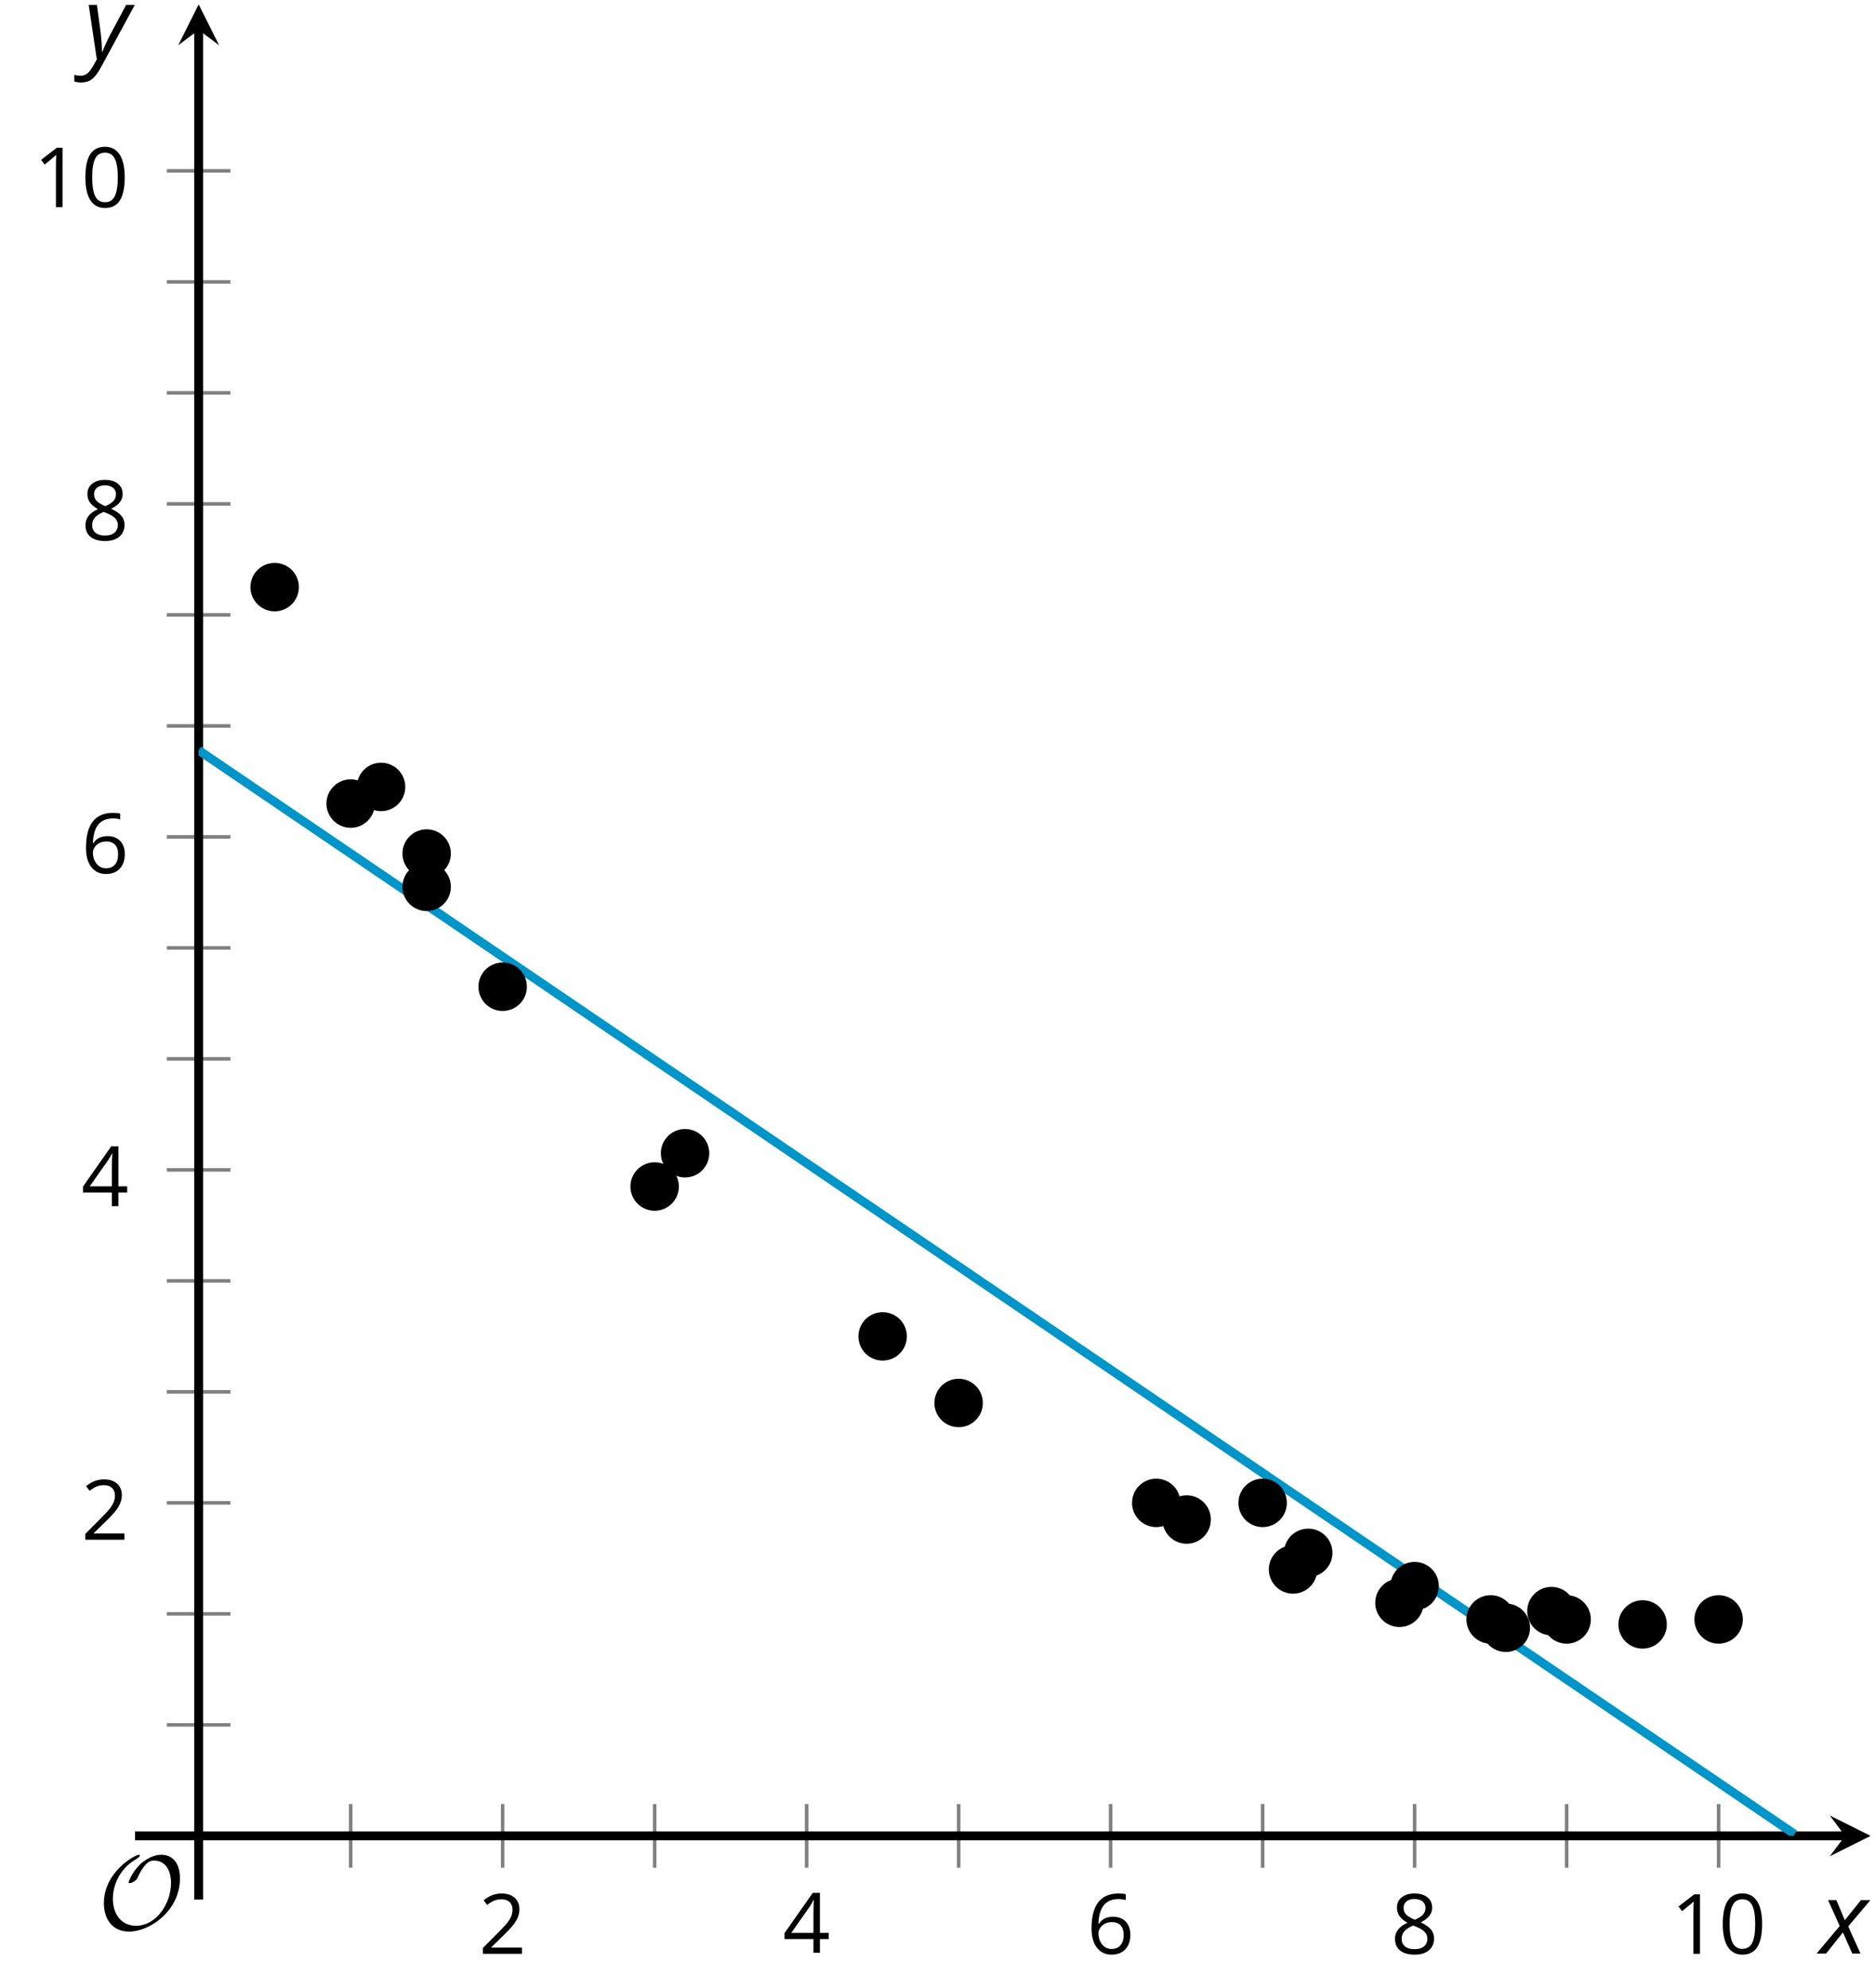 <?xml version='1.0' encoding='UTF-8'?>
<!-- This file was generated by dvisvgm 2.1.3 -->
<svg height='224.912pt' version='1.1' viewBox='-72 -72 212.143 224.912' width='212.143pt' xmlns='http://www.w3.org/2000/svg' xmlns:xlink='http://www.w3.org/1999/xlink'>
<defs>
<clipPath id='clip1'>
<path d='M-49.523 135.664H139.649V-71.504H-49.523Z'/>
</clipPath>
<path d='M9.289 -5.762C9.289 -7.281 8.62 -8.428 7.161 -8.428C5.918 -8.428 4.866 -7.424 4.782 -7.352C3.826 -6.408 3.467 -5.332 3.467 -5.308C3.467 -5.236 3.527 -5.224 3.587 -5.224C3.814 -5.224 4.005 -5.344 4.184 -5.475C4.399 -5.631 4.411 -5.667 4.543 -5.942C4.651 -6.181 4.926 -6.767 5.368 -7.269C5.655 -7.592 5.894 -7.771 6.372 -7.771C7.532 -7.771 8.273 -6.814 8.273 -5.248C8.273 -2.809 6.539 -0.395 4.328 -0.395C2.63 -0.395 1.698 -1.745 1.698 -3.455C1.698 -5.081 2.534 -6.874 4.28 -7.902C4.399 -7.974 4.758 -8.189 4.758 -8.345C4.758 -8.428 4.663 -8.428 4.639 -8.428C4.22 -8.428 0.681 -6.528 0.681 -2.941C0.681 -1.267 1.554 0.263 3.539 0.263C5.87 0.263 9.289 -2.08 9.289 -5.762Z' id='g5-79'/>
<path d='M2.58 -2.398L3.641 0H4.569L3.177 -3.077L5.691 -6.055H4.619L2.796 -3.779L1.834 -6.055H0.895L2.215 -3.122L-0.409 0H0.669L2.58 -2.398Z' id='g4-88'/>
<path d='M0.541 -6.055L1.459 0.099L1.039 0.851C0.834 1.215 0.624 1.492 0.409 1.68C0.199 1.862 -0.061 1.956 -0.365 1.956C-0.613 1.956 -0.856 1.923 -1.088 1.856V2.602C-0.84 2.68 -0.58 2.718 -0.315 2.718C0.155 2.718 0.558 2.597 0.895 2.348S1.569 1.663 1.912 1.028L5.757 -6.055H4.774L2.978 -2.691C2.884 -2.53 2.746 -2.243 2.553 -1.829S2.199 -1.044 2.072 -0.724H2.039C2.039 -1.028 2.022 -1.425 1.989 -1.923C1.95 -2.414 1.917 -2.79 1.878 -3.044L1.47 -6.055H0.541Z' id='g4-89'/>
<path d='M4.922 -3.375C4.922 -4.498 4.733 -5.355 4.355 -5.948C3.973 -6.542 3.421 -6.837 2.689 -6.837C1.938 -6.837 1.381 -6.552 1.018 -5.985S0.47 -4.549 0.47 -3.375C0.47 -2.238 0.658 -1.377 1.036 -0.792C1.413 -0.203 1.966 0.092 2.689 0.092C3.444 0.092 4.006 -0.193 4.374 -0.769C4.738 -1.344 4.922 -2.21 4.922 -3.375ZM1.243 -3.375C1.243 -4.355 1.358 -5.064 1.588 -5.506C1.819 -5.953 2.187 -6.174 2.689 -6.174C3.2 -6.174 3.568 -5.948 3.794 -5.497C4.024 -5.051 4.139 -4.342 4.139 -3.375S4.024 -1.699 3.794 -1.243C3.568 -0.792 3.2 -0.566 2.689 -0.566C2.187 -0.566 1.819 -0.792 1.588 -1.234C1.358 -1.685 1.243 -2.394 1.243 -3.375Z' id='g10-16'/>
<path d='M3.292 0V-6.731H2.647L0.866 -5.355L1.271 -4.83C1.92 -5.359 2.288 -5.658 2.366 -5.727S2.518 -5.866 2.583 -5.93C2.56 -5.576 2.546 -5.198 2.546 -4.797V0H3.292Z' id='g10-17'/>
<path d='M4.885 0V-0.709H1.423V-0.746L2.896 -2.187C3.554 -2.827 4.001 -3.352 4.24 -3.771S4.599 -4.609 4.599 -5.037C4.599 -5.585 4.42 -6.018 4.061 -6.344C3.702 -6.667 3.204 -6.828 2.574 -6.828C1.842 -6.828 1.169 -6.57 0.548 -6.054L0.953 -5.534C1.262 -5.778 1.538 -5.944 1.786 -6.036C2.04 -6.128 2.302 -6.174 2.583 -6.174C2.97 -6.174 3.273 -6.068 3.49 -5.856C3.706 -5.649 3.817 -5.364 3.817 -5.005C3.817 -4.751 3.775 -4.512 3.688 -4.291S3.471 -3.844 3.301 -3.61S2.772 -2.988 2.233 -2.44L0.46 -0.658V0H4.885Z' id='g10-18'/>
<path d='M5.203 -1.547V-2.242H4.204V-6.768H3.393L0.198 -2.215V-1.547H3.471V0H4.204V-1.547H5.203ZM3.471 -2.242H0.962L3.066 -5.235C3.195 -5.428 3.333 -5.672 3.481 -5.967H3.518C3.485 -5.414 3.471 -4.917 3.471 -4.48V-2.242Z' id='g10-20'/>
<path d='M0.539 -2.878C0.539 -1.943 0.741 -1.215 1.151 -0.691C1.561 -0.17 2.113 0.092 2.808 0.092C3.458 0.092 3.978 -0.11 4.355 -0.506C4.742 -0.912 4.931 -1.459 4.931 -2.159C4.931 -2.785 4.756 -3.283 4.411 -3.646C4.061 -4.01 3.582 -4.194 2.979 -4.194C2.247 -4.194 1.713 -3.932 1.377 -3.402H1.321C1.358 -4.365 1.565 -5.074 1.948 -5.525C2.33 -5.971 2.878 -6.197 3.6 -6.197C3.904 -6.197 4.176 -6.16 4.411 -6.082V-6.74C4.213 -6.8 3.936 -6.828 3.591 -6.828C2.583 -6.828 1.823 -6.501 1.308 -5.847C0.797 -5.189 0.539 -4.199 0.539 -2.878ZM2.799 -0.557C2.509 -0.557 2.251 -0.635 2.026 -0.797C1.805 -0.958 1.63 -1.174 1.506 -1.446S1.321 -2.012 1.321 -2.33C1.321 -2.546 1.39 -2.753 1.529 -2.951C1.662 -3.149 1.846 -3.306 2.076 -3.421S2.56 -3.591 2.836 -3.591C3.283 -3.591 3.614 -3.462 3.84 -3.209S4.176 -2.606 4.176 -2.159C4.176 -1.639 4.056 -1.243 3.812 -0.967C3.573 -0.695 3.237 -0.557 2.799 -0.557Z' id='g10-22'/>
<path d='M2.689 -6.828C2.086 -6.828 1.602 -6.685 1.243 -6.39C0.879 -6.105 0.7 -5.714 0.7 -5.226C0.7 -4.88 0.792 -4.572 0.976 -4.291C1.16 -4.015 1.464 -3.757 1.888 -3.518C0.948 -3.089 0.479 -2.486 0.479 -1.717C0.479 -1.142 0.672 -0.695 1.059 -0.378C1.446 -0.064 1.998 0.092 2.716 0.092C3.393 0.092 3.927 -0.074 4.319 -0.405C4.71 -0.741 4.903 -1.188 4.903 -1.745C4.903 -2.122 4.788 -2.454 4.558 -2.744C4.328 -3.029 3.941 -3.301 3.393 -3.564C3.844 -3.789 4.171 -4.038 4.378 -4.309S4.687 -4.885 4.687 -5.216C4.687 -5.718 4.507 -6.114 4.148 -6.4S3.301 -6.828 2.689 -6.828ZM1.234 -1.699C1.234 -2.03 1.335 -2.316 1.542 -2.551C1.75 -2.79 2.081 -3.006 2.537 -3.204C3.131 -2.988 3.55 -2.762 3.789 -2.532C4.029 -2.297 4.148 -2.035 4.148 -1.736C4.148 -1.363 4.019 -1.068 3.766 -0.852S3.154 -0.529 2.698 -0.529C2.233 -0.529 1.874 -0.631 1.621 -0.838C1.363 -1.045 1.234 -1.331 1.234 -1.699ZM2.68 -6.206C3.071 -6.206 3.375 -6.114 3.6 -5.93C3.821 -5.75 3.932 -5.502 3.932 -5.193C3.932 -4.913 3.84 -4.664 3.656 -4.452C3.476 -4.24 3.163 -4.042 2.726 -3.858C2.238 -4.061 1.901 -4.263 1.722 -4.466S1.45 -4.913 1.45 -5.193C1.45 -5.502 1.561 -5.746 1.777 -5.93S2.297 -6.206 2.68 -6.206Z' id='g10-24'/>
</defs>
<g id='page1'>
<path d='M-32.324 139.265V132.066M2.07 139.265V132.066M36.465 139.265V132.066M70.86 139.265V132.066M105.254 139.265V132.066' fill='none' stroke='#808080' stroke-linejoin='bevel' stroke-miterlimit='10.037' stroke-width='0.4'/>
<path d='M-15.129 139.265V132.066M19.266 139.265V132.066M53.66 139.265V132.066M88.055 139.265V132.066M122.449 139.265V132.066' fill='none' stroke='#808080' stroke-linejoin='bevel' stroke-miterlimit='10.037' stroke-width='0.4'/>
<path d='M-53.125 123.109H-45.922M-53.125 110.555H-45.922M-53.125 85.441H-45.922M-53.125 72.887H-45.922M-53.125 47.773H-45.922M-53.125 35.219H-45.922M-53.125 10.109H-45.922M-53.125 -2.449H-45.922M-53.125 -27.559H-45.922M-53.125 -40.113H-45.922' fill='none' stroke='#808080' stroke-linejoin='bevel' stroke-miterlimit='10.037' stroke-width='0.4'/>
<path d='M-53.125 97.996H-45.922M-53.125 60.332H-45.922M-53.125 22.664H-45.922M-53.125 -15.004H-45.922M-53.125 -52.672H-45.922' fill='none' stroke='#808080' stroke-linejoin='bevel' stroke-miterlimit='10.037' stroke-width='0.4'/>
<path d='M-49.523 135.664H136.758' fill='none' stroke='#000000' stroke-linejoin='bevel' stroke-miterlimit='10.037' stroke-width='1'/>
<path d='M139.648 135.664L135.023 133.355L136.758 135.664L135.023 137.976'/>
<path d='M-49.523 135.664V-68.613' fill='none' stroke='#000000' stroke-linejoin='bevel' stroke-miterlimit='10.037' stroke-width='1'/>
<path d='M-49.523 -71.504L-51.832 -66.883L-49.523 -68.613L-47.211 -66.883'/>
<g transform='matrix(1 0 0 1 9.214 30.591)'>
<use x='-27.044' xlink:href='#g10-18' y='118.418'/>
</g>
<g transform='matrix(1 0 0 1 43.608 30.463)'>
<use x='-27.044' xlink:href='#g10-20' y='118.418'/>
</g>
<g transform='matrix(1 0 0 1 78.003 30.591)'>
<use x='-27.044' xlink:href='#g10-22' y='118.418'/>
</g>
<g transform='matrix(1 0 0 1 112.397 30.591)'>
<use x='-27.044' xlink:href='#g10-24' y='118.418'/>
</g>
<g transform='matrix(1 0 0 1 144.09 30.591)'>
<use x='-27.044' xlink:href='#g10-17' y='118.418'/>
<use x='-21.639' xlink:href='#g10-16' y='118.418'/>
</g>
<g transform='matrix(1 0 0 1 -35.767 -16.251)'>
<use x='-27.044' xlink:href='#g10-18' y='118.418'/>
</g>
<g transform='matrix(1 0 0 1 -35.767 -53.982)'>
<use x='-27.044' xlink:href='#g10-20' y='118.418'/>
</g>
<g transform='matrix(1 0 0 1 -35.767 -91.644)'>
<use x='-27.044' xlink:href='#g10-22' y='118.418'/>
</g>
<g transform='matrix(1 0 0 1 -35.767 -129.311)'>
<use x='-27.044' xlink:href='#g10-24' y='118.418'/>
</g>
<g transform='matrix(1 0 0 1 -41.172 -166.978)'>
<use x='-27.044' xlink:href='#g10-17' y='118.418'/>
<use x='-21.639' xlink:href='#g10-16' y='118.418'/>
</g>
<path clip-path='url(#clip1)' d='M-49.523 12.871L-48.613 13.488L-47.707 14.101L-46.801 14.719L-45.895 15.336L-44.984 15.949L-44.078 16.566L-43.172 17.183L-42.262 17.801L-41.355 18.414L-40.449 19.031L-39.543 19.648L-38.633 20.262L-37.727 20.879L-36.82 21.496L-35.91 22.113L-35.004 22.726L-34.098 23.344L-33.188 23.961L-32.281 24.578L-31.375 25.191L-30.469 25.808L-29.558 26.426L-28.652 27.039L-27.746 27.656L-26.836 28.273L-25.93 28.89L-25.023 29.504L-24.117 30.121L-23.207 30.738L-22.301 31.351L-21.395 31.969L-20.484 32.586L-19.578 33.203L-18.672 33.816L-17.766 34.433L-16.855 35.051L-15.949 35.668L-15.043 36.281L-14.133 36.898L-13.226 37.516L-12.32 38.129L-11.414 38.746L-10.504 39.363L-9.598 39.98L-8.691 40.594L-7.781 41.211L-6.875 41.828L-5.969 42.441L-5.062 43.059L-4.152 43.676L-3.246 44.293L-2.34 44.906L-1.43 45.523L-0.523 46.141L0.383 46.758L1.289 47.371L2.199 47.988L3.106 48.605L4.012 49.219L4.922 49.836L5.828 50.453L6.734 51.07L7.645 51.684L8.551 52.301L9.457 52.918L10.363 53.531L11.274 54.148L12.18 54.766L13.086 55.383L13.996 55.996L14.902 56.613L15.809 57.23L16.715 57.847L17.625 58.461L18.531 59.078L19.438 59.695L20.348 60.309L21.254 60.926L22.16 61.543L23.067 62.16L23.977 62.773L24.883 63.391L25.789 64.008L26.699 64.621L27.605 65.238L28.512 65.855L29.418 66.472L30.328 67.086L31.234 67.703L32.141 68.32L33.051 68.937L33.957 69.551L34.863 70.168L35.77 70.785L36.68 71.398L37.586 72.016L38.492 72.633L39.402 73.25L40.309 73.863L41.215 74.48L42.125 75.097L43.031 75.711L43.938 76.328L44.844 76.945L45.754 77.562L46.66 78.176L47.566 78.793L48.477 79.41L49.383 80.027L50.289 80.641L51.195 81.258L52.106 81.875L53.012 82.488L53.918 83.105L54.828 83.722L55.735 84.34L56.641 84.953L57.547 85.57L58.457 86.187L59.363 86.801L60.27 87.418L61.18 88.035L62.086 88.652L62.992 89.266L63.899 89.883L64.809 90.5L65.715 91.117L66.621 91.73L67.531 92.347L68.438 92.965L69.344 93.578L70.25 94.195L71.16 94.812L72.067 95.43L72.973 96.043L73.883 96.66L74.789 97.277L75.695 97.894L76.602 98.508L77.512 99.125L78.418 99.742L79.324 100.355L80.235 100.972L81.141 101.59L82.047 102.207L82.953 102.82L83.863 103.437L84.77 104.055L85.676 104.668L86.586 105.285L87.492 105.902L88.399 106.519L89.309 107.133L90.215 107.75L91.121 108.367L92.027 108.984L92.938 109.597L93.844 110.215L94.75 110.832L95.66 111.445L96.567 112.062L97.473 112.68L98.379 113.297L99.289 113.91L100.195 114.527L101.102 115.144L102.012 115.758L102.918 116.375L103.824 116.992L104.731 117.609L105.641 118.222L106.547 118.84L107.453 119.457L108.363 120.074L109.27 120.687L110.176 121.305L111.082 121.922L111.992 122.535L112.899 123.152L113.805 123.769L114.715 124.387L115.621 125L116.527 125.617L117.434 126.234L118.344 126.848L119.25 127.465L120.156 128.082L121.067 128.699L121.973 129.312L122.879 129.93L123.785 130.547L124.695 131.164L125.602 131.777L126.508 132.394L127.418 133.012L128.324 133.625L129.231 134.242L130.141 134.859L131.047 135.476' fill='none' stroke='#0095c8' stroke-linejoin='bevel' stroke-miterlimit='10.037' stroke-width='1'/>
<path clip-path='url(#clip1)' d='M-38.184 -5.586C-38.184 -7.102 -39.41 -8.328 -40.922 -8.328C-42.437 -8.328 -43.664 -7.102 -43.664 -5.586C-43.664 -4.074 -42.437 -2.848 -40.922 -2.848C-39.41 -2.848 -38.184 -4.074 -38.184 -5.586Z'/>
<path clip-path='url(#clip1)' d='M-29.586 18.898C-29.586 17.383 -30.812 16.156 -32.324 16.156C-33.84 16.156 -35.066 17.383 -35.066 18.898C-35.066 20.41 -33.84 21.637 -32.324 21.637C-30.812 21.637 -29.586 20.41 -29.586 18.898Z'/>
<path clip-path='url(#clip1)' d='M-26.145 17.012C-26.145 15.5 -27.371 14.273 -28.887 14.273C-30.398 14.273 -31.625 15.5 -31.625 17.012C-31.625 18.527 -30.398 19.754 -28.887 19.754C-27.371 19.754 -26.145 18.527 -26.145 17.012Z'/>
<path clip-path='url(#clip1)' d='M-20.988 24.547C-20.988 23.035 -22.215 21.808 -23.727 21.808S-26.465 23.035 -26.465 24.547C-26.465 26.058 -25.238 27.285 -23.727 27.285S-20.988 26.058 -20.988 24.547Z'/>
<path clip-path='url(#clip1)' d='M-20.988 28.312C-20.988 26.801 -22.215 25.574 -23.727 25.574S-26.465 26.801 -26.465 28.312C-26.465 29.828 -25.238 31.055 -23.727 31.055S-20.988 29.828 -20.988 28.312Z'/>
<path clip-path='url(#clip1)' d='M-12.387 39.613C-12.387 38.101 -13.613 36.875 -15.129 36.875C-16.641 36.875 -17.867 38.101 -17.867 39.613C-17.867 41.129 -16.641 42.355 -15.129 42.355C-13.613 42.355 -12.387 41.129 -12.387 39.613Z'/>
<path clip-path='url(#clip1)' d='M4.809 62.215C4.809 60.699 3.582 59.472 2.07 59.472C0.555 59.472 -0.672 60.699 -0.672 62.215C-0.672 63.726 0.555 64.953 2.07 64.953C3.582 64.953 4.809 63.726 4.809 62.215Z'/>
<path clip-path='url(#clip1)' d='M8.25 58.449C8.25 56.934 7.024 55.707 5.508 55.707C3.996 55.707 2.77 56.934 2.77 58.449C2.77 59.961 3.996 61.187 5.508 61.187C7.024 61.187 8.25 59.961 8.25 58.449Z'/>
<path clip-path='url(#clip1)' d='M30.605 79.164C30.605 77.652 29.379 76.426 27.867 76.426C26.352 76.426 25.125 77.652 25.125 79.164C25.125 80.676 26.352 81.902 27.867 81.902C29.379 81.902 30.605 80.676 30.605 79.164Z'/>
<path clip-path='url(#clip1)' d='M39.203 86.699C39.203 85.183 37.977 83.957 36.465 83.957C34.949 83.957 33.723 85.183 33.723 86.699C33.723 88.211 34.949 89.437 36.465 89.437C37.977 89.437 39.203 88.211 39.203 86.699Z'/>
<path clip-path='url(#clip1)' d='M61.559 97.996C61.559 96.484 60.332 95.258 58.82 95.258C57.309 95.258 56.082 96.484 56.082 97.996C56.082 99.512 57.309 100.738 58.82 100.738C60.332 100.738 61.559 99.512 61.559 97.996Z'/>
<path clip-path='url(#clip1)' d='M65 99.883C65 98.367 63.774 97.141 62.262 97.141C60.746 97.141 59.52 98.367 59.52 99.883C59.52 101.394 60.746 102.621 62.262 102.621C63.774 102.621 65 101.394 65 99.883Z'/>
<path clip-path='url(#clip1)' d='M73.598 97.996C73.598 96.484 72.371 95.258 70.86 95.258C69.344 95.258 68.117 96.484 68.117 97.996C68.117 99.512 69.344 100.738 70.86 100.738C72.371 100.738 73.598 99.512 73.598 97.996Z'/>
<path clip-path='url(#clip1)' d='M77.039 105.531C77.039 104.019 75.813 102.793 74.297 102.793C72.785 102.793 71.559 104.019 71.559 105.531S72.785 108.269 74.297 108.269C75.813 108.269 77.039 107.043 77.039 105.531Z'/>
<path clip-path='url(#clip1)' d='M78.758 103.648C78.758 102.137 77.531 100.91 76.02 100.91C74.504 100.91 73.277 102.137 73.277 103.648S74.504 106.387 76.02 106.387C77.531 106.387 78.758 105.16 78.758 103.648Z'/>
<path clip-path='url(#clip1)' d='M89.074 109.297C89.074 107.785 87.848 106.558 86.336 106.558S83.598 107.785 83.598 109.297C83.598 110.812 84.824 112.039 86.336 112.039S89.074 110.812 89.074 109.297Z'/>
<path clip-path='url(#clip1)' d='M90.797 107.414C90.797 105.902 89.57 104.676 88.055 104.676C86.543 104.676 85.317 105.902 85.317 107.414C85.317 108.93 86.543 110.156 88.055 110.156C89.57 110.156 90.797 108.93 90.797 107.414Z'/>
<path clip-path='url(#clip1)' d='M99.395 111.18C99.395 109.668 98.168 108.441 96.656 108.441C95.141 108.441 93.914 109.668 93.914 111.18C93.914 112.695 95.141 113.922 96.656 113.922C98.168 113.922 99.395 112.695 99.395 111.18Z'/>
<path clip-path='url(#clip1)' d='M101.113 112.125C101.113 110.609 99.887 109.383 98.375 109.383C96.86 109.383 95.633 110.609 95.633 112.125C95.633 113.637 96.86 114.863 98.375 114.863C99.887 114.863 101.113 113.637 101.113 112.125Z'/>
<path clip-path='url(#clip1)' d='M106.274 110.238C106.274 108.726 105.047 107.5 103.535 107.5C102.02 107.5 100.793 108.726 100.793 110.238C100.793 111.754 102.02 112.98 103.535 112.98C105.047 112.98 106.274 111.754 106.274 110.238Z'/>
<path clip-path='url(#clip1)' d='M107.992 111.18C107.992 109.668 106.766 108.441 105.254 108.441C103.738 108.441 102.512 109.668 102.512 111.18C102.512 112.695 103.738 113.922 105.254 113.922C106.766 113.922 107.992 112.695 107.992 111.18Z'/>
<path clip-path='url(#clip1)' d='M116.59 111.746C116.59 110.234 115.363 109.008 113.852 109.008C112.34 109.008 111.113 110.234 111.113 111.746C111.113 113.258 112.34 114.484 113.852 114.484C115.363 114.484 116.59 113.258 116.59 111.746Z'/>
<path clip-path='url(#clip1)' d='M125.192 111.18C125.192 109.668 123.965 108.441 122.449 108.441C120.938 108.441 119.711 109.668 119.711 111.18C119.711 112.695 120.938 113.922 122.449 113.922C123.965 113.922 125.192 112.695 125.192 111.18Z'/>
<g transform='matrix(1 0 0 1 -33.883 27.812)'>
<use x='-27.044' xlink:href='#g5-79' y='118.418'/>
</g>
<path d='M-49.523 142.867V135.664' fill='none' stroke='#000000' stroke-linejoin='bevel' stroke-miterlimit='10.037' stroke-width='1'/>
<path d='M-56.723 135.664H-49.523' fill='none' stroke='#000000' stroke-linejoin='bevel' stroke-miterlimit='10.037' stroke-width='1'/>
<g transform='matrix(1 0 0 1 160.979 30.564)'>
<use x='-27.044' xlink:href='#g4-88' y='118.418'/>
</g>
<g transform='matrix(1 0 0 1 -35.46 -183.806)'>
<use x='-27.044' xlink:href='#g4-89' y='118.418'/>
</g>
</g>
</svg>